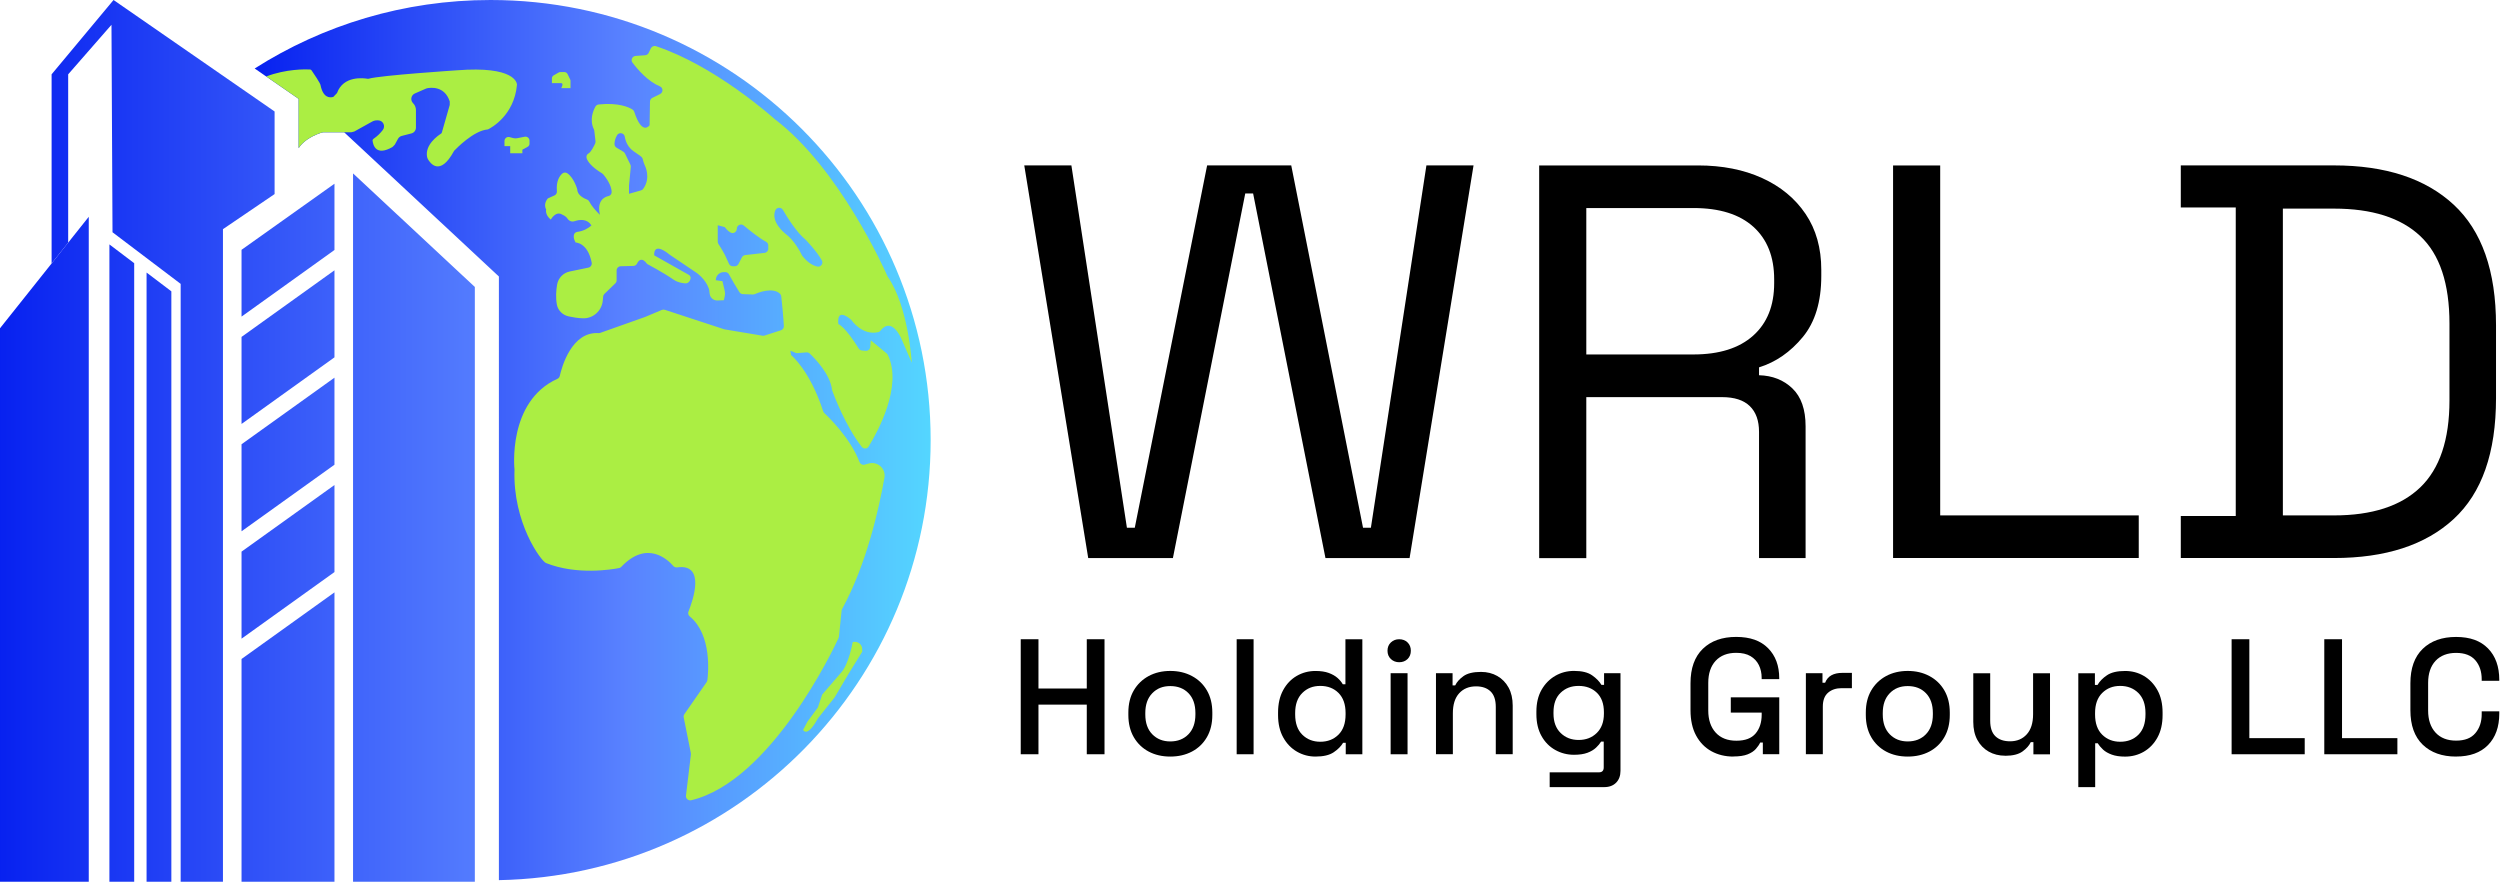<?xml version="1.0" encoding="UTF-8"?>
<svg id="Layer_1" data-name="Layer 1" xmlns="http://www.w3.org/2000/svg" xmlns:xlink="http://www.w3.org/1999/xlink" viewBox="0 0 797.91 281.42">
  <defs>
    <style>
      .cls-1 {
        fill: url(#linear-gradient);
      }

      .cls-1, .cls-2, .cls-3, .cls-4, .cls-5, .cls-6, .cls-7, .cls-8, .cls-9, .cls-10, .cls-11, .cls-12, .cls-13 {
        stroke-width: 0px;
      }

      .cls-2 {
        fill: url(#linear-gradient-6);
      }

      .cls-3 {
        fill: #abee43;
      }

      .cls-5 {
        fill: url(#linear-gradient-11);
      }

      .cls-6 {
        fill: url(#linear-gradient-5);
      }

      .cls-7 {
        fill: url(#linear-gradient-2);
      }

      .cls-8 {
        fill: url(#linear-gradient-7);
      }

      .cls-9 {
        fill: url(#linear-gradient-3);
      }

      .cls-10 {
        fill: url(#linear-gradient-9);
      }

      .cls-11 {
        fill: url(#linear-gradient-8);
      }

      .cls-12 {
        fill: url(#linear-gradient-10);
      }

      .cls-13 {
        fill: url(#linear-gradient-4);
      }
    </style>
    <linearGradient id="linear-gradient" x1="81.28" y1="140.46" x2="297.03" y2="140.46" gradientUnits="userSpaceOnUse">
      <stop offset="0" stop-color="#0721f0"/>
      <stop offset=".55" stop-color="#5982ff"/>
      <stop offset="1" stop-color="#54d6ff"/>
    </linearGradient>
    <linearGradient id="linear-gradient-2" x1="-.66" y1="175.3" x2="295.92" y2="175.3" xlink:href="#linear-gradient"/>
    <linearGradient id="linear-gradient-3" x1="-.66" y1="79.84" x2="295.92" y2="79.84" xlink:href="#linear-gradient"/>
    <linearGradient id="linear-gradient-4" x1="-.66" y1="110.79" x2="295.92" y2="110.79" xlink:href="#linear-gradient"/>
    <linearGradient id="linear-gradient-5" x1="-.66" y1="145.05" x2="295.92" y2="145.05" xlink:href="#linear-gradient"/>
    <linearGradient id="linear-gradient-6" x1="-.66" y1="179.32" x2="295.92" y2="179.32" xlink:href="#linear-gradient"/>
    <linearGradient id="linear-gradient-7" x1="-.66" y1="235.24" x2="295.92" y2="235.24" xlink:href="#linear-gradient"/>
    <linearGradient id="linear-gradient-8" x1="-.66" y1="140.71" x2="295.92" y2="140.71" xlink:href="#linear-gradient"/>
    <linearGradient id="linear-gradient-9" x1="-.66" y1="168.38" x2="295.92" y2="168.38" xlink:href="#linear-gradient"/>
    <linearGradient id="linear-gradient-10" x1="-.66" y1="179.71" x2="295.92" y2="179.71" xlink:href="#linear-gradient"/>
    <linearGradient id="linear-gradient-11" x1="-.66" y1="184.2" x2="295.92" y2="184.2" xlink:href="#linear-gradient"/>
  </defs>
  <g>
    <path class="cls-4" d="M325.78,240.73v-36.71h5.66v15.73h15.42v-15.73h5.66v36.71h-5.66v-15.84h-15.42v15.84h-5.66Z"/>
    <path class="cls-4" d="M373.51,241.47c-2.59,0-4.89-.53-6.9-1.6-2.01-1.07-3.59-2.6-4.75-4.59-1.15-1.99-1.73-4.35-1.73-7.08v-.79c0-2.73.58-5.08,1.73-7.05,1.15-1.97,2.74-3.5,4.75-4.59,2.01-1.08,4.31-1.63,6.9-1.63s4.89.54,6.92,1.63c2.03,1.08,3.62,2.61,4.77,4.59,1.15,1.98,1.73,4.33,1.73,7.05v.79c0,2.73-.58,5.09-1.73,7.08-1.15,1.99-2.75,3.52-4.77,4.59-2.03,1.07-4.34,1.6-6.92,1.6ZM373.51,236.64c2.38,0,4.31-.76,5.79-2.28s2.23-3.63,2.23-6.32v-.47c0-2.69-.73-4.8-2.2-6.32-1.47-1.52-3.41-2.28-5.82-2.28s-4.26.76-5.74,2.28c-1.49,1.52-2.23,3.63-2.23,6.32v.47c0,2.69.74,4.8,2.23,6.32,1.49,1.52,3.4,2.28,5.74,2.28Z"/>
    <path class="cls-4" d="M394.7,240.73v-36.71h5.4v36.71h-5.4Z"/>
    <path class="cls-4" d="M419.87,241.47c-2.13,0-4.11-.52-5.93-1.57-1.82-1.05-3.28-2.56-4.38-4.54-1.1-1.97-1.65-4.36-1.65-7.16v-.79c0-2.76.54-5.14,1.62-7.13,1.08-1.99,2.54-3.51,4.35-4.56,1.82-1.05,3.81-1.57,5.98-1.57,1.68,0,3.08.21,4.22.63,1.14.42,2.07.95,2.81,1.6.73.65,1.29,1.32,1.68,2.02h.84v-14.37h5.4v36.71h-5.3v-3.67h-.84c-.66,1.12-1.67,2.13-3.02,3.04-1.35.91-3.28,1.36-5.79,1.36ZM421.39,236.74c2.34,0,4.27-.75,5.79-2.25,1.52-1.5,2.28-3.65,2.28-6.45v-.47c0-2.76-.75-4.89-2.25-6.4-1.5-1.5-3.44-2.25-5.82-2.25s-4.22.75-5.74,2.25c-1.52,1.5-2.28,3.64-2.28,6.4v.47c0,2.8.76,4.95,2.28,6.45,1.52,1.5,3.44,2.25,5.74,2.25Z"/>
    <path class="cls-4" d="M446.57,211.36c-1.05,0-1.93-.34-2.65-1.02-.72-.68-1.08-1.56-1.08-2.65s.36-1.97,1.08-2.65c.72-.68,1.6-1.02,2.65-1.02s1.97.34,2.67,1.02c.7.68,1.05,1.57,1.05,2.65s-.35,1.97-1.05,2.65c-.7.68-1.59,1.02-2.67,1.02ZM443.84,240.73v-25.86h5.4v25.86h-5.4Z"/>
    <path class="cls-4" d="M458.31,240.73v-25.86h5.3v3.88h.84c.49-1.05,1.36-2.03,2.62-2.94s3.13-1.36,5.61-1.36c1.96,0,3.7.44,5.22,1.31s2.72,2.11,3.59,3.7c.87,1.59,1.31,3.51,1.31,5.74v15.52h-5.4v-15.1c0-2.24-.56-3.89-1.68-4.96-1.12-1.07-2.66-1.6-4.62-1.6-2.24,0-4.03.73-5.38,2.2-1.35,1.47-2.02,3.6-2.02,6.4v13.06h-5.4Z"/>
    <path class="cls-4" d="M490.36,227.93v-.79c0-2.73.55-5.05,1.65-6.98,1.1-1.92,2.56-3.41,4.38-4.46,1.82-1.05,3.81-1.57,5.98-1.57,2.52,0,4.45.47,5.79,1.42,1.35.94,2.33,1.96,2.96,3.04h.84v-3.72h5.24v31.15c0,1.57-.46,2.83-1.39,3.78-.93.94-2.19,1.42-3.8,1.42h-17.41v-4.72h15.73c1.01,0,1.52-.52,1.52-1.57v-8.23h-.84c-.38.63-.93,1.28-1.63,1.94s-1.62,1.21-2.75,1.63c-1.14.42-2.56.63-4.27.63-2.17,0-4.17-.52-6-1.55-1.84-1.03-3.3-2.52-4.38-4.46s-1.62-4.26-1.62-6.95ZM503.84,236.17c2.34,0,4.27-.74,5.79-2.23,1.52-1.49,2.28-3.54,2.28-6.16v-.47c0-2.69-.75-4.76-2.25-6.21-1.5-1.45-3.44-2.18-5.82-2.18s-4.22.73-5.74,2.18c-1.52,1.45-2.28,3.52-2.28,6.21v.47c0,2.62.76,4.68,2.28,6.16,1.52,1.49,3.44,2.23,5.74,2.23Z"/>
    <path class="cls-4" d="M553.24,241.47c-2.62,0-4.96-.57-7.03-1.71-2.06-1.14-3.69-2.81-4.88-5.01-1.19-2.2-1.78-4.89-1.78-8.08v-8.6c0-4.79,1.31-8.45,3.93-10.99,2.62-2.54,6.17-3.8,10.65-3.8s7.8,1.2,10.17,3.59c2.38,2.4,3.57,5.6,3.57,9.62v.26h-5.61v-.42c0-1.5-.3-2.86-.89-4.06-.6-1.21-1.49-2.16-2.67-2.86-1.19-.7-2.71-1.05-4.56-1.05-2.8,0-4.98.85-6.56,2.54-1.57,1.7-2.36,4.05-2.36,7.05v8.81c0,2.97.79,5.32,2.36,7.05,1.57,1.73,3.78,2.6,6.61,2.6s4.84-.77,6.14-2.31c1.29-1.54,1.94-3.53,1.94-5.98v-.68h-9.86v-4.88h15.47v18.15h-5.24v-3.72h-.84c-.31.67-.78,1.35-1.39,2.04-.61.7-1.49,1.28-2.62,1.73-1.14.45-2.65.68-4.54.68Z"/>
    <path class="cls-4" d="M576.37,240.73v-25.86h5.3v3.04h.84c.42-1.08,1.09-1.88,2.02-2.39.93-.51,2.07-.76,3.44-.76h3.09v4.88h-3.3c-1.75,0-3.18.48-4.3,1.44-1.12.96-1.68,2.44-1.68,4.43v15.21h-5.4Z"/>
    <path class="cls-4" d="M608.88,241.47c-2.59,0-4.89-.53-6.9-1.6-2.01-1.07-3.59-2.6-4.75-4.59-1.15-1.99-1.73-4.35-1.73-7.08v-.79c0-2.73.58-5.08,1.73-7.05,1.15-1.97,2.74-3.5,4.75-4.59,2.01-1.08,4.31-1.63,6.9-1.63s4.89.54,6.92,1.63c2.03,1.08,3.62,2.61,4.77,4.59,1.15,1.98,1.73,4.33,1.73,7.05v.79c0,2.73-.58,5.09-1.73,7.08-1.15,1.99-2.75,3.52-4.77,4.59-2.03,1.07-4.34,1.6-6.92,1.6ZM608.88,236.64c2.38,0,4.31-.76,5.79-2.28s2.23-3.63,2.23-6.32v-.47c0-2.69-.73-4.8-2.2-6.32-1.47-1.52-3.41-2.28-5.82-2.28s-4.26.76-5.74,2.28c-1.49,1.52-2.23,3.63-2.23,6.32v.47c0,2.69.74,4.8,2.23,6.32,1.49,1.52,3.4,2.28,5.74,2.28Z"/>
    <path class="cls-4" d="M639.98,241.2c-1.96,0-3.71-.44-5.25-1.31-1.54-.87-2.75-2.12-3.62-3.72-.88-1.61-1.31-3.53-1.31-5.77v-15.52h5.4v15.16c0,2.24.56,3.89,1.68,4.96,1.12,1.07,2.67,1.6,4.67,1.6,2.2,0,3.98-.74,5.32-2.23,1.35-1.49,2.02-3.63,2.02-6.42v-13.06h5.4v25.86h-5.3v-3.88h-.84c-.49,1.05-1.36,2.04-2.62,2.96s-3.11,1.39-5.56,1.39Z"/>
    <path class="cls-4" d="M663.32,251.22v-36.34h5.3v3.72h.84c.66-1.15,1.67-2.18,3.02-3.09,1.35-.91,3.28-1.36,5.79-1.36,2.17,0,4.15.52,5.95,1.57,1.8,1.05,3.25,2.56,4.35,4.54s1.65,4.36,1.65,7.16v.79c0,2.8-.54,5.18-1.63,7.16-1.08,1.98-2.54,3.49-4.35,4.54s-3.81,1.57-5.98,1.57c-1.68,0-3.09-.21-4.25-.63-1.15-.42-2.08-.95-2.78-1.6-.7-.65-1.26-1.32-1.68-2.02h-.84v14h-5.4ZM676.69,236.74c2.38,0,4.32-.75,5.82-2.25s2.25-3.65,2.25-6.45v-.47c0-2.76-.76-4.89-2.28-6.4-1.52-1.5-3.45-2.25-5.79-2.25s-4.22.75-5.74,2.25c-1.52,1.5-2.28,3.64-2.28,6.4v.47c0,2.8.76,4.95,2.28,6.45,1.52,1.5,3.44,2.25,5.74,2.25Z"/>
    <path class="cls-4" d="M712.25,240.73v-36.71h5.66v31.57h17.67v5.14h-23.34Z"/>
    <path class="cls-4" d="M741.83,240.73v-36.71h5.66v31.57h17.67v5.14h-23.34Z"/>
    <path class="cls-4" d="M783.89,241.47c-4.48,0-8.02-1.27-10.65-3.8-2.62-2.53-3.93-6.2-3.93-10.99v-8.6c0-4.79,1.31-8.45,3.93-10.99,2.62-2.54,6.17-3.8,10.65-3.8s7.81,1.22,10.2,3.67c2.39,2.45,3.59,5.79,3.59,10.02v.31h-5.61v-.47c0-2.48-.67-4.51-2.02-6.08-1.35-1.57-3.4-2.36-6.16-2.36s-4.98.85-6.56,2.54c-1.57,1.7-2.36,4.05-2.36,7.05v8.81c0,2.97.79,5.31,2.36,7.03,1.57,1.71,3.76,2.57,6.56,2.57s4.82-.79,6.16-2.39c1.35-1.59,2.02-3.61,2.02-6.06v-.89h5.61v.73c0,4.23-1.2,7.57-3.59,10.02-2.4,2.45-5.79,3.67-10.2,3.67Z"/>
  </g>
  <g>
    <path class="cls-4" d="M347.32,178.11l-20.41-125.31h15.04l17.72,115.64h2.51l23.09-115.64h26.85l22.91,115.64h2.51l17.72-115.64h15.04l-20.41,125.31h-26.85l-23.09-116.36h-2.51l-23.09,116.36h-27.03Z"/>
    <path class="cls-4" d="M491.25,178.11V52.8h50.66c7.76,0,14.59,1.34,20.5,4.03,5.91,2.69,10.53,6.51,13.87,11.46,3.34,4.95,5.01,10.89,5.01,17.81v1.97c0,8.23-1.97,14.74-5.91,19.51-3.94,4.77-8.59,8-13.96,9.67v2.51c4.3.12,7.85,1.52,10.65,4.21,2.8,2.69,4.21,6.71,4.21,12.08v42.07h-14.86v-40.28c0-3.58-.98-6.32-2.95-8.23-1.97-1.91-4.92-2.86-8.86-2.86h-43.32v51.38h-15.04ZM506.29,113.13h34.19c8.23,0,14.59-2,19.06-6,4.48-4,6.71-9.58,6.71-16.74v-1.25c0-7.16-2.21-12.74-6.62-16.74-4.42-4-10.8-6-19.15-6h-34.19v46.72Z"/>
    <path class="cls-4" d="M604.2,178.11V52.8h15.04v111.7h63.37v13.6h-78.41Z"/>
    <path class="cls-4" d="M696.03,178.11v-13.43h17.54v-98.46h-17.54v-13.43h48.87c16.47,0,29.21,4.18,38.22,12.53,9.01,8.35,13.52,21.18,13.52,38.49v23.27c0,17.43-4.51,30.28-13.52,38.58-9.01,8.3-21.75,12.44-38.22,12.44h-48.87ZM728.61,164.5h16.29c12.17,0,21.36-2.98,27.57-8.95,6.2-5.97,9.31-15.22,9.31-27.75v-24.52c0-12.77-3.1-22.08-9.31-27.93-6.21-5.85-15.39-8.77-27.57-8.77h-16.29v97.92Z"/>
  </g>
  <g>
    <g>
      <path class="cls-1" d="M297.03,140.47c0,76.69-61.45,139.02-137.8,140.44V88.25l-44.81-41.77-1.65-1.53-2.92-2.72h-6.62c-.21.03-.43.07-.65.11-3.84,1.31-6.05,3.1-7.27,4.95v-15.72l-10.34-7.15-3.69-2.56C103.04,8.02,128.86,0,156.56,0,234.14,0,297.03,62.89,297.03,140.47Z"/>
      <g>
        <path class="cls-3" d="M165,26.97s0,.05,0,.07c-.87,9.87-8.34,13.81-9.2,14.23-.06.03-.11.05-.17.05-4.46.35-10.09,6.18-10.67,6.79-.03.04-.06.08-.08.12-4.53,8.33-7.65,3.75-8.35,2.5-.07-.18-.13-.37-.21-.57-.81-3.92,3.46-6.88,4.44-7.51.12-.08.22-.2.26-.35l2.52-8.81c0-.37,0-.74,0-1.11-1.65-5.07-6.2-4.42-7.24-4.21-.11.04-.27.09-.36.12l-3.53,1.54c-1.23.54-1.53,2.15-.58,3.1.59.58.92,1.38.92,2.21v5.59c0,.87-.58,1.63-1.43,1.85l-3.1.8c-.51.13-.94.47-1.2.93l-1.02,1.86c-.24.25-.48.49-.72.74-5.41,3.13-6.23-.76-6.37-2.03-.02-.23.1-.45.3-.58,1.21-.81,2.2-1.82,2.94-2.78,1-1.27.12-3.11-1.49-3.11h-.35c-.54,0-1.05.13-1.52.39l-5.71,3.17c-.32.08-.61.15-.93.24h-8.92c-.21.03-.43.07-.65.11-3.84,1.31-6.05,3.1-7.27,4.95v-15.72l-10.34-7.15c6.41-2.43,12.55-2.3,13.97-2.23.2,0,.37.12.49.28,3.01,4.37,2.86,4.7,2.86,4.7.83,4.07,2.89,4.13,4.09,3.78.41-.43.76-.8,1.18-1.23,2.02-5.65,8.59-4.77,9.77-4.56.12.02.23.02.35-.02,3.61-1.07,28.13-2.68,28.13-2.68,18.54-1.46,19.16,4.08,19.18,4.54Z"/>
        <path class="cls-3" d="M283.34,88.28c-.05-.06-.08-.12-.12-.18-.85-1.96-15.35-34.45-35.99-50.11-.02-.02-.04-.03-.06-.05-.74-.66-18.97-16.94-37.81-23.2-.64-.22-1.35.1-1.65.71l-.67,1.41c-.21.44-.63.73-1.12.77l-3.07.22c-1.06.09-1.63,1.3-.98,2.16,1.76,2.32,5.02,6.03,8.75,7.56,1.06.43,1.09,1.94.06,2.44l-2.47,1.22c-.46.22-.75.68-.76,1.19l-.13,7.55s-2.35,3.52-4.89-4.28c-.1-.31-.3-.58-.58-.75-1.11-.69-4.42-2.26-10.77-1.6-.43.05-.82.3-1.04.67-.69,1.24-1.98,4.2-.49,7.28.06.12.11.27.12.4l.39,3.39c.03.24,0,.47-.1.69-.35.8-1.3,2.77-2.19,3.25-.54.29-.73.98-.52,1.55.38,1.08,1.58,2.73,4.95,4.79.12.08.22.16.32.27.57.67,2.8,3.48,2.68,5.8-.02.56-.46,1.03-1,1.14-1.31.3-3.76,1.46-2.73,5.99h0c-1.15-1.12-2.61-2.69-3.34-4.15-.16-.32-.4-.58-.73-.7-1-.37-3.15-1.41-3.15-3.25,0,0-1-3.62-3.15-5.14-.5-.36-1.2-.33-1.66.09-.83.75-1.99,2.37-1.7,5.57.06.58-.22,1.13-.74,1.38-.44.22-1.11.52-2.12.95,0,0-1.59,1.6-.57,3.54,0,0-.46,1.68,1.49,3.24,0,0,1.59-3.01,3.76-1.52,0,0,.94.29,1.6,1.26.49.72,1.35,1.05,2.18.78,1.62-.56,4.08-.88,5.42,1.37-1.11.94-2.58,1.77-4.43,2.01-.49.07-.95.35-1.11.82-.18.56-.21,1.41.5,2.59,0,0,3.88,0,5.12,6.41.14.74-.32,1.47-1.05,1.61l-5.95,1.23c-2.08.43-3.67,2.08-4.03,4.16-.32,1.81-.5,4.11-.08,6.41.35,1.89,1.87,3.35,3.75,3.76,1.27.28,2.84.55,4.46.61,3.3.16,6.13-2.35,6.44-5.64l.12-1.3c.03-.33.17-.62.4-.84l3.49-3.37c.27-.26.41-.6.41-.98v-3.13c0-.74.58-1.33,1.31-1.35l4.03-.1c.5-.02.96-.29,1.17-.73.45-.96,1.5-2.29,3.23.1,0,0,5.42,2.89,8.33,4.94.83.58,1.79.96,2.8,1.12l.88.13c.72.11,1.41-.29,1.67-.97l.14-.38c.19-.51-.02-1.08-.49-1.35l-11.06-6.23s-.6-4.72,5.02-.15l8.37,5.64s2.95,1.93,4.06,5.18c.04.11.07.21.08.32l.16,1.28c.15,1.25,1.24,2.18,2.49,2.13l2.04-.08.3-1.38c.11-.49.11-1,0-1.5l-.75-3.21-2.13-.3v-.02c0-1.42,1.15-2.57,2.57-2.57h.45c.49,0,.93.26,1.17.68l1.59,2.82,1.75,2.88c.24.39.65.63,1.1.65l3.22.12c.2,0,.39-.03.58-.12,1.15-.5,5.85-2.36,8.12-.06.2.2.31.48.35.77.16,1.49.69,6.49.83,9.49.03.61-.36,1.16-.94,1.34l-5.23,1.68c-.2.07-.42.08-.63.05l-12.1-2.02c-.07,0-.13-.02-.2-.05l-18.9-6.2c-.31-.1-.64-.09-.95.04l-5.28,2.22s-.05.02-.07.03l-14.33,5.08c-.16.06-.34.08-.51.07-8.61-.56-11.75,10.85-12.39,13.69-.1.41-.37.73-.76.9-16.06,7.3-13.68,28.96-13.68,28.96-.6,17.05,8.52,29.23,10.05,29.83,9.88,3.95,21.08,2.05,23.34,1.6.27-.05.51-.19.7-.39,8.2-8.65,14.84-2.29,16.6-.26.31.36.78.5,1.24.44,9.17-1.29,5,10.6,3.59,14.09-.23.57-.04,1.2.43,1.58,7.13,5.88,5.88,18.22,5.6,20.36-.03.22-.11.41-.23.58l-7.1,10.23c-.21.3-.29.67-.22,1.03l2.28,11.41c.03.13.04.28.02.42l-1.58,13.15c-.11.95.77,1.7,1.7,1.47,25.47-6.14,45.52-48.54,47-51.77.07-.13.1-.27.12-.42l.86-8.34c.02-.17.07-.34.15-.49,7.89-14.4,11.86-32.51,13.51-41.9.52-2.92-2.21-5.37-5.05-4.54l-1.28.35c-.68.2-1.38-.18-1.63-.85-2.83-7.52-9.85-14.33-11.23-15.62-.16-.15-.27-.35-.35-.56-4.26-13.15-10.24-17.93-10.24-17.93-.06-.51-.13-.98-.23-1.41l1.6.67c.2.09.42.12.63.11l2.9-.24c.37-.03.75.11,1.04.37,1.54,1.45,6.56,6.53,7.14,11.63,0,.09.03.16.06.24.42,1.17,4.12,11.12,9.39,17.89.58.76,1.73.73,2.22-.09,2.92-4.76,10.88-19.26,6.14-29.2-.09-.19-.22-.35-.37-.49l-5.09-4.21-.18,2.14c-.07.75-.73,1.3-1.48,1.23l-1.17-.11c-.42-.04-.79-.27-1.02-.62-1.05-1.71-4.35-6.81-6.5-7.81,0,0-.92-5.63,4.1-1.37,0,0,3.43,5.14,8.63,3.94.31-.07.58-.27.77-.53.81-1.08,3.42-3.68,6.43,2.22l3.5,8.06s-1.05-18-7.69-27.46ZM205.31,60.27c-.17.24-.44.41-.73.5l-3.82,1.08v-2.52s0-.09,0-.12l.57-5.95c.02-.24-.03-.49-.13-.72l-1.73-3.55c-.12-.24-.31-.44-.54-.58l-2.14-1.27c-.43-.25-.68-.71-.67-1.21.02-.68.18-1.7.82-2.78.62-1.05,2.27-.75,2.46.46.27,1.56,1,3.42,2.87,4.7,3.8,2.59,2.28,1.51,3.5,4.41,0,0,2.13,3.98-.48,7.55ZM245.21,79.37c0,.69-.52,1.27-1.2,1.34l-6.16.7c-.44.05-.83.32-1.05.72l-1.11,2.14c-.23.44-.7.72-1.2.72h-.59c-.53,0-1.01-.31-1.23-.79l-1.29-2.81s-.03-.08-.05-.11l-1.19-2.08-.85-1.34c-.14-.22-.21-.47-.21-.73v-5.24l2.28.61s.6,1.06,1.89,1.75c.86.46,1.91-.25,1.91-1.23,0-1.15,1.34-1.77,2.21-1.05,1.98,1.66,4.89,3.98,7.12,5.19.43.23.71.67.71,1.16v1.04ZM260.9,85.08c-1.28-.26-3.01-1.1-4.85-3.44-.07-.09-.12-.18-.16-.28-.37-.77-2.34-4.68-5.34-6.87,0,0-4.64-3.64-3.1-7.35.42-1.04,1.86-1.11,2.42-.15,1.5,2.56,4.43,7.23,7.22,9.48,0,0,3.62,3.72,5.23,6.66.52.97-.34,2.16-1.41,1.95Z"/>
        <path class="cls-3" d="M167.46,43.64l-2.37.47c-.43.09-.88.07-1.3-.04l-1.16-.31c-.82-.22-1.62.4-1.62,1.24v1.64h1.83v2.28h3.88v-1.14l1.71-.94c.35-.19.57-.56.57-.96v-.98c0-.81-.74-1.42-1.54-1.26Z"/>
        <path class="cls-3" d="M181.97,25.34l-.83-1.71c-.19-.39-.58-.63-1.01-.63h-1.28c-.19,0-.39.05-.56.15l-1.57.9c-.35.2-.57.57-.57.97v1.52h2.97c.91,0,0,1.6,0,1.6h2.97v-2.31c0-.17-.04-.34-.11-.49Z"/>
        <path class="cls-3" d="M272.15,204.93s-1.22,7.31-3.96,10.05l-5.78,6.7-1.37,4.11-3.35,4.57-1.37,2.59s1.22,2.74,4.72-3.65l5.33-6.7,4.41-7.46,4.41-7.15v-.78c0-1.58-1.53-2.72-3.04-2.26h0Z"/>
      </g>
    </g>
    <g>
      <polygon class="cls-7" points="0 281.42 28.33 281.42 28.33 69.19 0 104.77 0 281.42"/>
      <polygon class="cls-9" points="77.09 101.05 106.75 79.79 106.75 58.64 77.09 79.73 77.09 101.05"/>
      <polygon class="cls-13" points="77.09 135.31 106.75 114.05 106.75 86.27 77.09 107.53 77.09 135.31"/>
      <polygon class="cls-6" points="77.09 169.57 106.75 148.32 106.75 120.54 77.09 141.79 77.09 169.57"/>
      <polygon class="cls-2" points="77.09 203.84 106.75 182.58 106.75 154.8 77.09 176.06 77.09 203.84"/>
      <polygon class="cls-8" points="77.09 281.42 106.75 281.42 106.75 189.06 77.09 210.32 77.09 281.42"/>
      <polygon class="cls-11" points="87.64 35.58 36.24 0 16.47 23.72 16.47 84.08 21.76 77.45 21.76 23.72 35.58 7.91 35.91 74.13 57.66 90.6 57.66 281.42 71.16 281.42 71.16 73.14 87.64 61.94 87.64 35.58"/>
      <polygon class="cls-10" points="112.68 55.35 112.68 281.42 151.55 281.42 151.55 91.59 112.68 55.35"/>
      <polygon class="cls-12" points="34.92 281.42 42.83 281.42 42.83 84 34.92 78.01 34.92 281.42"/>
      <polygon class="cls-5" points="46.78 281.42 54.69 281.42 54.69 92.98 46.78 86.99 46.78 281.42"/>
    </g>
  </g>
</svg>